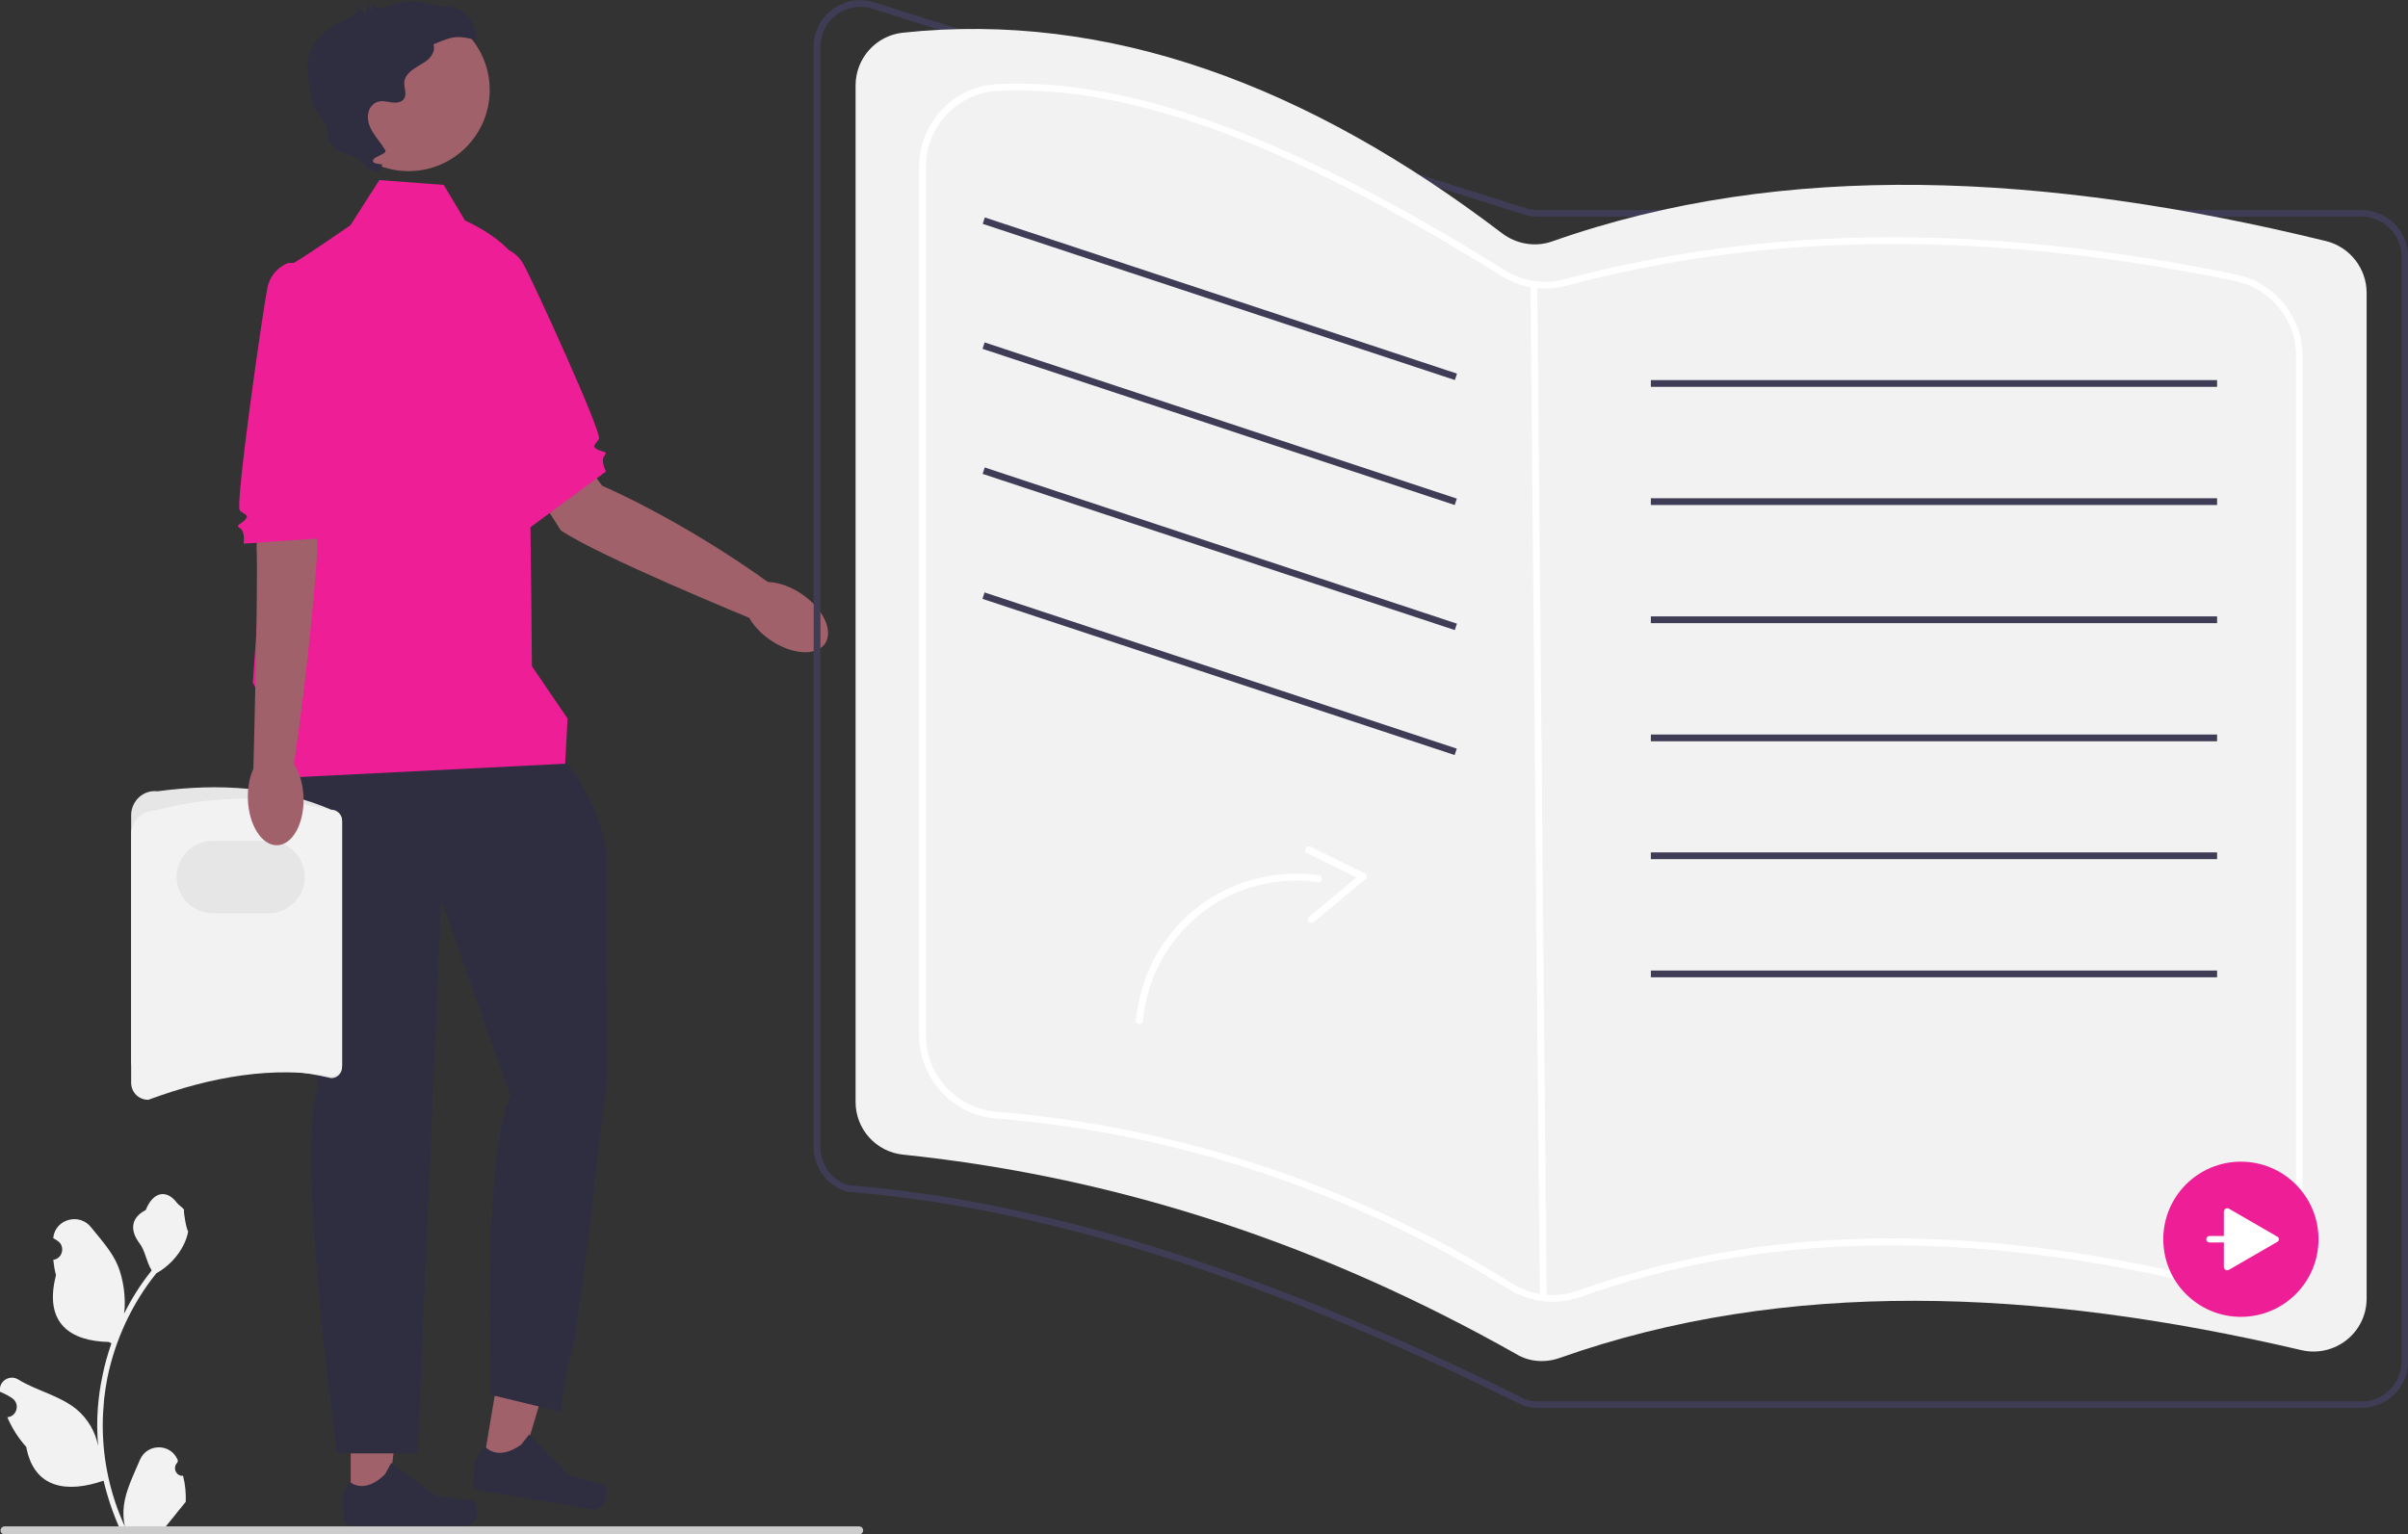 <?xml version="1.0" encoding="utf-8"?>
<!-- Generator: Adobe Illustrator 25.4.8, SVG Export Plug-In . SVG Version: 6.00 Build 0)  -->
<svg version="1.1" id="レイヤー_1" xmlns="http://www.w3.org/2000/svg" xmlns:xlink="http://www.w3.org/1999/xlink" x="0px"
	 y="0px" viewBox="0 0 890.5 567.5" style="enable-background:new 0 0 890.5 567.5;" xml:space="preserve">
<rect x="0" y="0" width="890.5" height="567.5" fill="#333333" stroke="none"/>
<style type="text/css">
	.st0{fill:#A0616A;}
	.st1{fill:#ED1E96;}
	.st2{fill:#2F2E41;}
	.st3{fill:#E6E6E6;}
	.st4{fill:#F2F2F2;}
	.st5{fill:#3F3D56;}
	.st6{fill:#FFFFFF;}
	.st7{fill:#CCCCCC;}
</style>
<g>
	<path class="st0" d="M189,133.7l33.7,46c0,0,28.7,12.1,62.3,36.3l-8,12.5c0,0-55.4-22.7-69.6-32.3l-25.9-40.6L189,133.7z"/>
	
		<ellipse transform="matrix(0.564 -0.826 0.826 0.564 -61.892 339.572)" class="st0" cx="290.7" cy="228.4" rx="10.3" ry="17.4"/>
	<path class="st1" d="M172.5,94.4l11-3.1c0,0,6.4,0,10,6.3c3.6,6.3,29.2,62.5,28,64.7c-1.2,2.2-2.9,2.7-0.7,3.9
		c2.2,1.2,4.2,0.6,2.7,2.4c-1.5,1.8,0.6,5.8,0.6,5.8l-28.3,20.9L172.5,94.4L172.5,94.4z"/>
	<polygon class="st0" points="129.7,556.4 143.2,556.4 149.6,504.6 129.7,504.6 	"/>
	<path class="st2" d="M175.8,556.1L175.8,556.1c0.4,0.7,0.6,3,0.6,3.8l0,0c0,2.5-2,4.6-4.6,4.6h-41.6c-1.7,0-3.1-1.4-3.1-3.1v-1.7
		c0,0-2.1-5.2,2.2-11.6c0,0,5.3,5,13.1-2.8l2.3-4.2l16.8,12.3l9.3,1.1C173,554.6,174.8,554.4,175.8,556.1L175.8,556.1z"/>
	<polygon class="st0" points="178.4,543.3 191.7,545.5 206.6,495.5 187,492.2 	"/>
	<path class="st2" d="M223.9,550.7L223.9,550.7c0.3,0.8,0.1,3,0,3.9l0,0c-0.4,2.5-2.8,4.2-5.3,3.7l-41.1-6.9
		c-1.7-0.3-2.8-1.9-2.6-3.6l0.3-1.7c0,0-1.2-5.5,4.1-11.1c0,0,4.4,5.8,13.4-0.6l3-3.8l14.5,14.9l9,2.7
		C221.3,548.7,223.2,548.7,223.9,550.7L223.9,550.7z"/>
	<path class="st2" d="M206,277.2c0,0,18.1,21.2,18.1,40.5c0,19.4,0.4,80.3,0.4,80.3s-10.6,95.1-13.2,103c-2.6,7.9-4,21.2-4,21.2
		l-25.6-6.2c0,0-3.5-89.5,7.1-110.6l-25.6-72.3l-8.8,204.5h-29.7c0,0-15.3-107.5-7.3-135.7c0,0-17.6-107.5-13.2-113.7
		C108.6,282,206,277.2,206,277.2L206,277.2z"/>
	<path class="st1" d="M140.3,66.6l23.8,1.8l7.9,13.2c0,0,18.5,7.9,21.2,19.4c2.6,11.5,3.5,145.4,3.5,145.4l13.2,19.4l-0.9,16.7
		l-105.8,5.3v-16.1l-9.7-19.2c0,0,10.6-153.3,13.2-154.2c2.6-0.9,22.9-15,22.9-15L140.3,66.6L140.3,66.6z"/>
	<circle class="st0" cx="151.1" cy="33.3" r="30"/>
	<path class="st2" d="M175,9.2c-1.5-4.3-5.8-6.9-10.3-6.8c-0.2,0-0.4,0-0.6,0c-2.3-0.1-4.5-0.9-6.8-1.3c-4.2-0.9-8.7-0.6-12.7,0.8
		c-1.3,0.4-2.5,1-3.9,1c-1.3,0-2.8-0.7-3.1-2c-0.1,1.2-0.2,2.4-0.2,3.5c-0.4-1-0.9-1.9-1.3-2.9l-0.9,3.8l-2.8-3.2
		c0.2,1.4-0.6,2.8-1.7,3.7c-1.1,0.9-2.5,1.4-3.8,1.9c-5.6,2.4-10.9,6.7-12.6,12.6c-1,3.7-0.5,7.7,0.1,11.5c0.5,3.4,1,6.9,2.8,9.8
		c1.2,1.8,2.9,3.4,3.6,5.5c0.7,1.9,0.4,4.1,1.4,6c1,1.8,2.9,2.8,4.9,3.5c1.9,0.7,4,1.2,5.7,2.4c1.7,1.2,3.6,4.7,7.2,4.5l1.2-2.2
		c1.2-1-3.3-0.2-3.3-1.8c0-1.6,5.4-2.5,4.6-3.9c-1.2-2.1-2.8-3.9-4.1-5.9c-1.6-2.3-2.8-5-2.2-7.9c0.2-1.1,0.7-2.1,1.5-2.9
		c2.3-2.3,4.8-1.3,7.2-1c1.7,0.2,3.7,0,4.6-1.5c1-1.7-0.1-3.9,0-5.9c0.1-2.1,1.7-3.8,3.5-5c1.7-1.2,3.7-2.1,5.3-3.5
		c1.6-1.4,2.7-3.6,2-5.6c7.4-3.1,8.5-3.4,16.3-1.5C176.2,13,175.7,11.1,175,9.2L175,9.2z"/>
	<g>
		<path class="st3" d="M48.5,392.4v-90.9c0-2.5,1.1-4.9,2.9-6.6c1.9-1.7,4.3-2.5,6.8-2.2c23-3.1,44.6-1.6,64.3,6.8c2.2,0,4,1.8,4,4
			v91.3c0,2.2-1.8,4-4,4c-21.6-5.1-44.4-3.7-67.6,0C51.4,398.8,48.5,396,48.5,392.4L48.5,392.4z"/>
		<path class="st4" d="M48.5,400.5v-91.9c0-4.9,4-8.8,8.8-8.8c22-5.8,43.7-5.8,65.2,0c2.2,0,4,1.8,4,4v90.3c0,2.2-1.8,4-4,4
			c-21.2-3.7-43.8-0.1-67.6,8.7C51.4,406.9,48.5,404.1,48.5,400.5z"/>
		<path class="st3" d="M99.3,337.8H78.7c-7.4,0-13.4-6-13.4-13.4c0-7.4,6-13.4,13.4-13.4h20.6c7.4,0,13.4,6,13.4,13.4
			C112.7,331.8,106.7,337.8,99.3,337.8z"/>
	</g>
	<path class="st0" d="M118.1,157.3l-0.8,47.5c0,0-2.5,37-8.7,78.6l-14.9,0.9c0,0,1.8-65,1.2-82.1l1.1-38
		C95.9,164.2,118.1,157.3,118.1,157.3z"/>
	
		<ellipse transform="matrix(0.999 -3.397118e-02 3.397118e-02 0.999 -9.976 3.635)" class="st0" cx="102" cy="295.4" rx="10.3" ry="17.4"/>
	<path class="st1" d="M117.9,96.9l-11.4,0.4c0,0-6.1,2-7.6,9.1c-1.5,7.1-12.1,80.7-10.2,82.4c1.8,1.7,3.6,1.6,1.9,3.5
		c-1.7,1.8-3.8,1.9-1.8,3.1c2,1.3,1.3,5.7,1.3,5.7l31.7-2.2L117.9,96.9L117.9,96.9z"/>
	<path class="st5" d="M873.3,520.8H568.6c-1.8,0-3.5-0.3-5.2-0.8l-0.2-0.1c-95.4-47.4-177.2-73.3-250-79.1l-0.3-0.1
		c-7.2-2.3-12-8.9-12-16.4V17.3c0-5.6,2.6-10.6,7.1-13.9c4.5-3.3,10.1-4.2,15.4-2.5L564.2,77c1.4,0.5,2.9,0.7,4.4,0.7h304.6
		c9.5,0,17.3,7.7,17.3,17.3v408.6C890.5,513.1,882.8,520.8,873.3,520.8z M564.3,517.7c1.4,0.4,2.9,0.7,4.4,0.7h304.6
		c8.1,0,14.8-6.6,14.8-14.8V94.9c0-8.1-6.6-14.8-14.8-14.8H568.6c-1.8,0-3.5-0.3-5.2-0.8L322.6,3.2c-4.5-1.4-9.3-0.6-13.2,2.2
		c-3.8,2.8-6,7.1-6,11.9v407.1c0,6.4,4.1,12,10.2,14C386.7,444.2,468.7,470.2,564.3,517.7L564.3,517.7z"/>
	<path class="st4" d="M576.8,502.3c83.1-29.4,175.7-26,274.2-2.9c12.4,2.9,24.2-6.4,24.2-19.1v-372c0-9-6.2-16.9-14.9-19.1
		c-103.8-25.4-200.8-30.1-286.3,0.1c-6.3,2.2-13.2,1-18.5-3c-72-54.8-145.7-82.3-221.7-74.2c-9.9,1.1-17.4,9.5-17.4,19.5v376
		c0,10.1,7.6,18.5,17.6,19.5c81.7,8.5,156.8,34.3,226.6,73.7C565.5,503.8,571.4,504.2,576.8,502.3L576.8,502.3z"/>
	<path class="st6" d="M574.1,481.5c-5.7,0-11.2-1.6-16.1-4.6c-58.6-36.4-122.5-57.7-189.9-63.2c-15.8-1.3-28.2-14.8-28.2-30.7V61.8
		c0-16.5,12.8-30,29.1-30.7c49-2.3,108.6,19.6,187.4,68.8c6.7,4.2,14.8,5.4,22.2,3.4c74.9-20.1,156.1-20.7,248.2-1.8
		c14.3,2.9,24.7,15.6,24.7,30.2v313.5c0,9.5-4.3,18.2-11.7,24.1c-7.5,5.9-17.1,8-26.4,5.8c-87.1-20.7-162-19.2-228.8,4.6l0,0
		C581.2,480.9,577.7,481.5,574.1,481.5L574.1,481.5z M376,33.4c-2.3,0-4.6,0.1-6.9,0.2c-15,0.7-26.7,13.1-26.7,28.3V383
		c0,14.6,11.4,27,25.9,28.2c67.8,5.6,132,27,191,63.6c7.3,4.6,16.3,5.5,24.6,2.5l0.4,1.2l-0.4-1.2c67.3-24,142.6-25.5,230.2-4.7
		c8.5,2,17.4,0.1,24.3-5.3c6.8-5.4,10.7-13.5,10.7-22.1V131.6c0-13.4-9.5-25-22.7-27.7c-91.7-18.8-172.5-18.2-247.1,1.8
		c-8.1,2.2-17,0.8-24.2-3.7C480.4,55.3,423.2,33.4,376,33.4L376,33.4z"/>
	
		<rect x="567.7" y="105.1" transform="matrix(1 -9.239119e-03 9.239119e-03 1 -2.683 5.269)" class="st6" width="2.5" height="375.8"/>
	<rect x="450" y="18.4" transform="matrix(0.314 -0.949 0.949 0.314 204.652 504.077)" class="st5" width="2.5" height="184"/>
	
		<rect x="450" y="64.6" transform="matrix(0.314 -0.949 0.949 0.314 160.744 535.797)" class="st5" width="2.5" height="184"/>
	
		<rect x="450" y="110.9" transform="matrix(0.314 -0.949 0.949 0.314 116.837 567.517)" class="st5" width="2.5" height="184"/>
	
		<rect x="450" y="157.1" transform="matrix(0.314 -0.949 0.949 0.314 72.93 599.237)" class="st5" width="2.5" height="184"/>
	<rect x="610.5" y="140.6" class="st5" width="209.4" height="2.5"/>
	<rect x="610.5" y="184.3" class="st5" width="209.4" height="2.5"/>
	<rect x="610.5" y="228" class="st5" width="209.4" height="2.5"/>
	<rect x="610.5" y="271.7" class="st5" width="209.4" height="2.5"/>
	<rect x="610.5" y="315.3" class="st5" width="209.4" height="2.5"/>
	<rect x="610.5" y="359" class="st5" width="209.4" height="2.5"/>
	<path class="st4" d="M67.7,545.9c-2.6,0.2-4-3-2.1-4.9l0.2-0.8c0-0.1-0.1-0.1-0.1-0.2c-2.6-6.2-11.4-6.2-14,0.1
		c-2.3,5.5-5.2,11.1-5.9,16.9c-0.3,2.6-0.2,5.2,0.4,7.7C40.8,553,38,540.2,38,527.3c0-3.2,0.2-6.5,0.5-9.7c0.3-2.6,0.7-5.3,1.2-7.9
		c2.9-14.1,9.1-27.5,18.1-38.7c4.3-2.4,7.9-6.1,10.1-10.5c0.8-1.6,1.4-3.3,1.7-5.1c-0.5,0.1-1.9-7.4-1.5-7.9c-0.7-1-1.9-1.6-2.7-2.6
		c-3.7-5-8.8-4.2-11.5,2.7c-5.7,2.9-5.8,7.7-2.3,12.3c2.2,2.9,2.5,6.9,4.5,10c-0.2,0.3-0.4,0.5-0.6,0.8c-3.7,4.7-6.9,9.8-9.6,15.2
		c0.8-5.9-0.4-13.1-2.3-17.7c-2.2-5.3-6.3-9.7-9.9-14.2c-4.3-5.5-13.2-3.1-14,3.8c0,0.1,0,0.1,0,0.2c0.5,0.3,1.1,0.6,1.6,1
		c2.9,1.9,1.9,6.5-1.5,7l-0.1,0c0.2,1.9,0.5,3.8,1,5.7c-4.6,17.9,5.4,24.4,19.6,24.7c0.3,0.2,0.6,0.3,0.9,0.5
		c-1.4,4.1-2.6,8.2-3.4,12.5c-0.8,3.7-1.3,7.5-1.6,11.3c-0.4,4.8-0.3,9.6,0.1,14.4l0-0.2c-1-5.3-3.9-10.2-8-13.6
		c-6.2-5.1-14.9-6.9-21.5-11c-3.2-2-7.3,0.6-6.8,4.3l0,0.2c1,0.4,2,0.9,2.9,1.4c0.5,0.3,1.1,0.6,1.6,1c2.9,1.9,1.9,6.5-1.5,7l-0.1,0
		c-0.1,0-0.1,0-0.2,0c1.7,4,4.1,7.8,7,11c2.9,15.6,15.3,17.1,28.6,12.5h0c1.5,6.3,3.6,12.5,6.3,18.4h22.5c0.1-0.2,0.2-0.5,0.2-0.8
		c-2.1,0.1-4.2,0-6.2-0.4c1.7-2,3.3-4.1,5-6.2c0,0,0.1-0.1,0.1-0.1c0.8-1,1.7-2.1,2.5-3.1l0,0C68.8,552.2,68.5,549,67.7,545.9
		L67.7,545.9L67.7,545.9z"/>
	<path class="st7" d="M319.2,566.1c0,0.8-0.7,1.5-1.5,1.5H1.7c-0.8,0-1.5-0.7-1.5-1.5c0-0.8,0.7-1.5,1.5-1.5h316
		C318.5,564.6,319.2,565.2,319.2,566.1z"/>
	<g>
		<circle class="st1" cx="828.7" cy="458.4" r="28.7"/>
		<path class="st6" d="M842.1,457.4l-17.8-10.3c-0.8-0.5-1.9,0.1-1.9,1.1v9h-5.3c-0.7,0-1.2,0.6-1.2,1.2c0,0.7,0.6,1.2,1.2,1.2h5.3
			v9c0,1,1,1.6,1.9,1.1l17.8-10.3C843,459,843,457.8,842.1,457.4z"/>
	</g>
	<g>
		<path class="st6" d="M420.1,377.5c1.1-12.8,6.4-25,14.9-34.6c8.3-9.4,19.6-15.8,31.8-18.4c6.8-1.5,13.9-1.7,20.8-0.8
			c1.7,0.2,1.6,2.9-0.1,2.6c-11.7-1.7-23.9,0.4-34.4,5.8c-10.8,5.6-19.5,14.6-24.8,25.5c-3.1,6.2-5,13-5.6,19.9
			C422.5,379.3,419.9,379.2,420.1,377.5L420.1,377.5L420.1,377.5z"/>
		<path class="st6" d="M484.6,313.2l20.2,9.9c0.7,0.4,0.9,1.6,0.2,2.1L485.9,341c-1.3,1.1-3.1-0.8-1.8-1.9l19.1-15.8l0.2,2.1
			l-20.2-9.9C481.8,314.7,483.1,312.5,484.6,313.2L484.6,313.2L484.6,313.2z"/>
	</g>
</g>
</svg>

